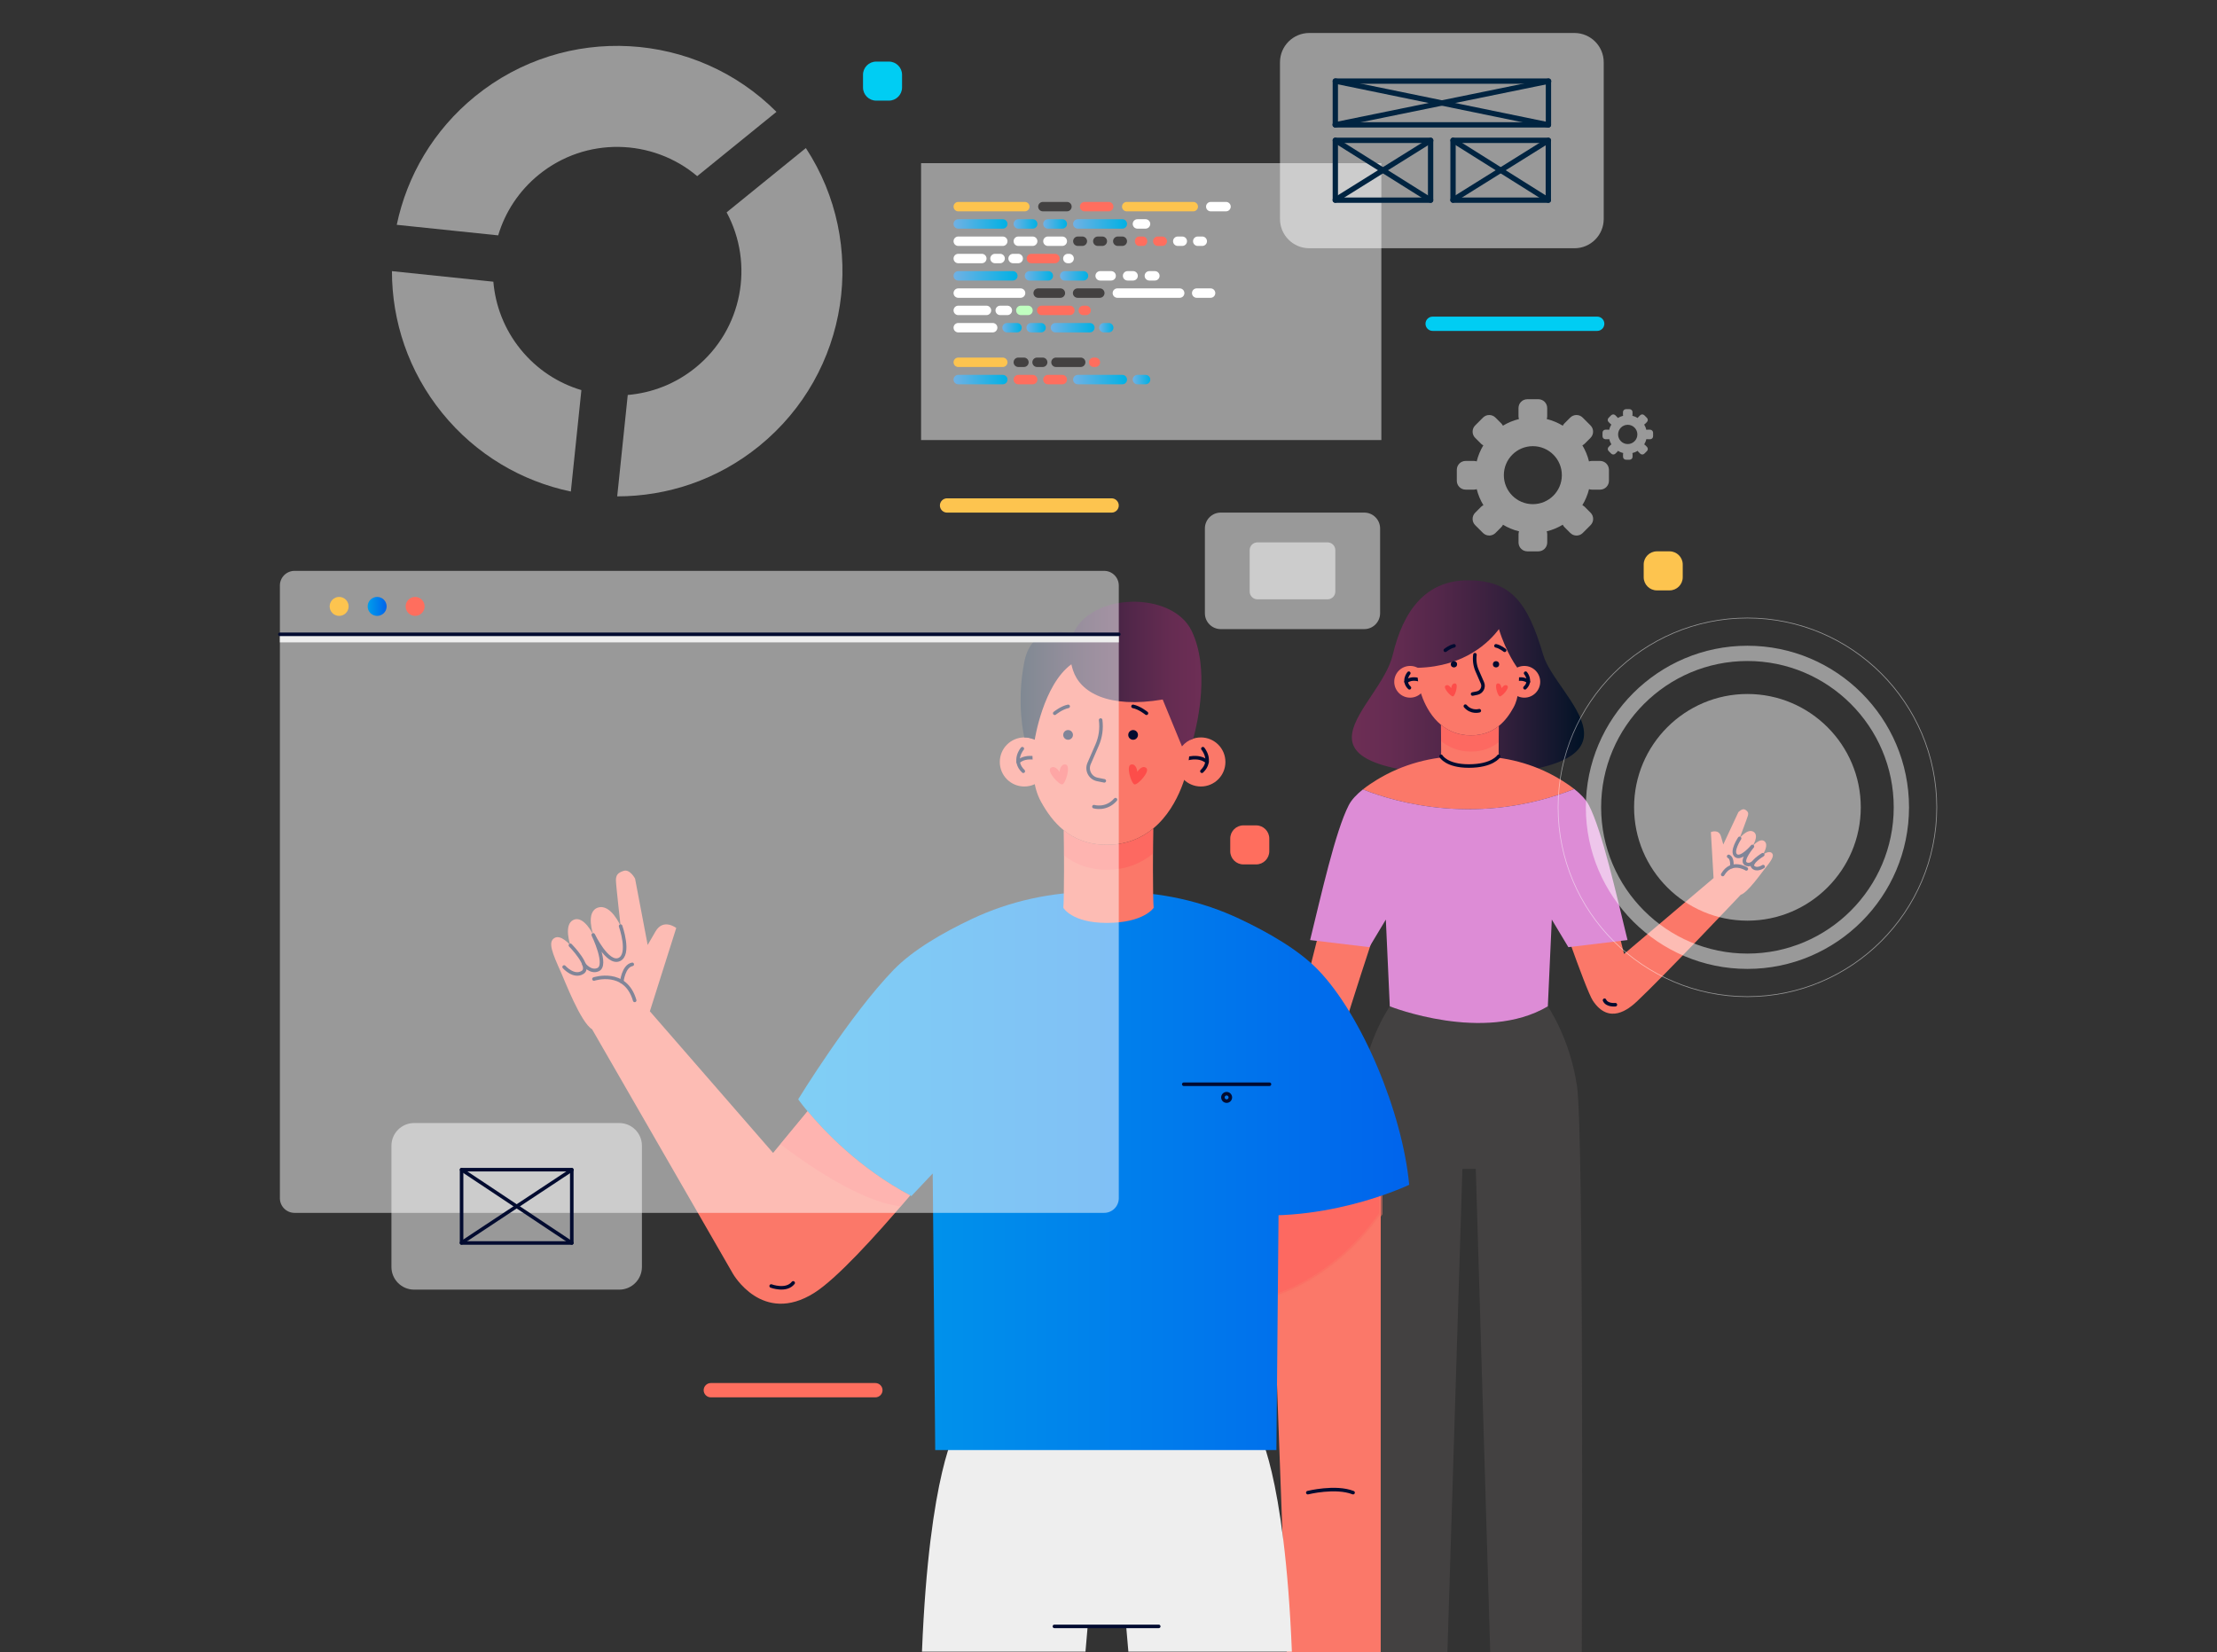 <svg xmlns="http://www.w3.org/2000/svg" xmlns:xlink="http://www.w3.org/1999/xlink" id="Layer_1" x="0px" y="0px" viewBox="0 0 729.21 543.42" style="enable-background:new 0 0 729.21 543.42;" xml:space="preserve"><rect x="0" y="0" width="729.21" height="543.42" fill="#333333" stroke="none"/><style type="text/css">	.st0{fill:url(#SVGID_1_);}	.st1{fill:#FB7869;}	.st2{fill:none;stroke:#020B30;stroke-width:1.166;stroke-linecap:round;stroke-linejoin:round;stroke-miterlimit:10;}	.st3{fill:#434141;}	.st4{fill:#EFEDED;}	.st5{fill:none;stroke:#FFFFFF;stroke-width:1.166;stroke-miterlimit:10;}	.st6{fill:#0077F2;}	.st7{fill:#DD8CD6;}	.st8{opacity:0.5;fill:#FF5A5A;}	.st9{opacity:0.5;fill:#FF222D;}	.st10{fill:#020B30;}	.st11{opacity:0.5;fill:#FF5A5A;stroke:#FB7869;stroke-width:1.166;stroke-miterlimit:10;}	.st12{fill:#EEEEEE;}	.st13{fill:url(#SVGID_2_);}	.st14{fill:url(#SVGID_3_);}	.st15{fill:none;}	.st16{opacity:0.5;fill:#FFFFFF;}	.st17{opacity:0.5;}	.st18{fill:#FFFFFF;}	.st19{fill:#FDC44F;}	.st20{fill:#FF6E5E;}	.st21{fill:url(#SVGID_4_);}	.st22{fill:url(#SVGID_5_);}	.st23{fill:url(#SVGID_6_);}	.st24{fill:url(#SVGID_7_);}	.st25{fill:url(#SVGID_8_);}	.st26{fill:url(#SVGID_9_);}	.st27{fill:url(#SVGID_10_);}	.st28{fill:#C0FFC0;}	.st29{fill:url(#SVGID_11_);}	.st30{fill:url(#SVGID_12_);}	.st31{fill:url(#SVGID_13_);}	.st32{fill:url(#SVGID_14_);}	.st33{fill:url(#SVGID_15_);}	.st34{fill:url(#SVGID_16_);}	.st35{fill:url(#SVGID_17_);}	.st36{fill:none;stroke:#002441;stroke-width:1.749;stroke-linecap:round;stroke-linejoin:round;stroke-miterlimit:10;}	.st37{fill:#00CDF3;}	.st38{fill:url(#SVGID_18_);}</style><g>	<g>		<g>							<linearGradient id="SVGID_1_" gradientUnits="userSpaceOnUse" x1="429.181" y1="223.074" x2="505.541" y2="223.074" gradientTransform="matrix(-1 0 0 1 950.195 0)">				<stop offset="0" style="stop-color:#001226"></stop>				<stop offset="0.062" style="stop-color:#0A152A"></stop>				<stop offset="0.355" style="stop-color:#35203D"></stop>				<stop offset="0.619" style="stop-color:#53274A"></stop>				<stop offset="0.843" style="stop-color:#662C52"></stop>				<stop offset="1" style="stop-color:#6D2E55"></stop>			</linearGradient>			<path class="st0" d="M458.11,215.38c3.44-14.49,10.78-24.49,24.73-24.49c13.94,0,19.6,6.95,24.73,24.49    c4.18,14.29,39.53,37.23-24.73,39.87C418.58,252.61,453.9,233.1,458.11,215.38z"></path>			<g>				<g>					<g>						<path class="st1" d="M510.99,294.36c6.41,0.92,13.32-0.3,17.87-1.93l5.32,21.37l29.44-24.96l-0.88-15.14       c0,0,2.6-1.14,3.34,1.47c0.74,2.61,0.74,2.61,0.74,2.61l4.95-10.61c0,0,1.26-1.42,2.24-0.84c0.98,0.59,1.12,1.13,0.92,1.92       s-2.76,7.51-2.76,7.51s2.61-3.39,4.6-2.15s-0.38,4.8-0.38,4.8s2.43-2.93,3.98-1.69s-0.56,4.42-0.56,4.42s2.07-1.5,3-0.53       c0.94,0.97-0.26,2.58-2.66,5.57c-0.81,1.01-5.4,7.52-7.59,8.14c0,0-25.22,26.7-34.14,35.08c-2.64,2.48-9.14,7.83-14.5-0.24       C521.45,325.41,510.62,293.62,510.99,294.36z"></path>					</g>				</g>				<path class="st2" d="M572.18,275.77c0,0-2.92,4.39-1.17,5.7c1.75,1.31,5.39-3.05,5.39-3.05s-3.81,4.49-2.28,5.65     c1.14,0.87,2.6-0.32,2.6-0.32"></path>				<path class="st2" d="M574.4,285.81c0,0-4.85-3.11-7.77,1.85"></path>				<path class="st2" d="M569.6,285.07c0,0,0.39-2.71-1.01-3.37"></path>				<path class="st2" d="M579.93,285.06c0,0-2.11,1.43-3.35,0.11c-1.24-1.33,3.22-4.02,3.22-4.02"></path>				<path class="st2" d="M531.33,330.49c0,0-2.78,0.31-3.57-1.47"></path>			</g>			<path class="st1" d="M517.81,259.55c-1.62-1.28-3.47-2.49-5.39-3.62c-8.17-4.78-17.52-7.17-26.99-7.17h-0.01h-0.18h-4.22h-0.18    c-9.82,0-19.49,2.6-27.88,7.69c-1.67,1.01-3.27,2.1-4.69,3.23C459.51,264.13,486.57,271.85,517.81,259.55z"></path>			<path class="st3" d="M445.98,543.42h30.1l4.93-158.93h4.4l4.75,158.93h30.1c0,0,0.78-170.35-1.56-186.18    c-2.34-15.83-9.6-26.21-9.6-26.21c-20.83,12.33-51.97,0-51.97,0s-7.27,10.38-9.6,26.21    C445.21,373.07,445.98,543.42,445.98,543.42z"></path>			<g>				<g>					<g>													<rect x="412.98" y="378.21" transform="matrix(0.02 -1 1 0.02 36.532 815.484)" class="st3" width="42.89" height="21.78"></rect>													<rect x="417.32" y="378.18" transform="matrix(0.02 -1 1 0.02 36.56 815.458)" class="st4" width="34.22" height="21.78"></rect>						<line class="st5" x1="431.37" y1="370.4" x2="438.25" y2="370.54"></line>													<rect x="421.66" y="375.08" transform="matrix(0.02 -1 1 0.02 39.324 791.141)" class="st6" width="3.47" height="0.84"></rect>													<rect x="421.55" y="380.29" transform="matrix(0.02 -1 1 0.02 34.018 796.131)" class="st6" width="3.47" height="0.84"></rect>						<path class="st5" d="M435.84,408.19c-0.02,0.78-0.66,1.4-1.44,1.38c-0.78-0.02-1.4-0.66-1.38-1.44       c0.02-0.78,0.66-1.4,1.44-1.38C435.23,406.77,435.85,407.41,435.84,408.19z"></path>					</g>				</g>				<path class="st1" d="M431.14,370.09c0,0,3.87,7.42,1.22,12.58c-2.65,5.16,4.26,9.75,0.75,12.55s-7.95-8.27-7.95-8.27l-1.23,0.1     l-0.5,9.08c0,0-7.39-1.43-4.78-21.58c2.61-20.16,17.97-78.66,17.97-78.66l18.42,2.16c0,0-12.78,37.77-20.49,65.44     C433.87,365.9,432.72,368.14,431.14,370.09L431.14,370.09z"></path>				<g>					<g>						<path class="st1" d="M443.18,402.6c0,0,3.39,0.93,3.39-1.81c0-0.61-0.3-1.25-0.77-1.87c-1.62-2.14-5.31-3.95-5.79-3.05       C439.39,397.02,443.18,402.6,443.18,402.6z"></path>						<path class="st1" d="M440.01,395.87c0.48-0.9,4.16,0.91,5.79,3.05c0,0,0,0,0,0s2.44-2.27,0.15-5.26       c-0.85-1.11-2.35-2.31-4.88-3.54c0,0-0.39,0.14-0.81,0.5C439.44,391.32,438.46,392.86,440.01,395.87z"></path>						<g>							<path class="st1" d="M441.16,385.76c0.38-0.14,0.69-0.13,0.69-0.13c2.18,1.25,3.47,2.43,4.19,3.47l0,0        c0,0,2.52-3.23-2.52-6.45C443.51,382.66,440.6,381.79,441.16,385.76z"></path>							<path class="st1" d="M440.27,390.62C440.27,390.62,440.27,390.62,440.27,390.62c0.42-0.35,0.81-0.5,0.81-0.5        c2.53,1.22,4.02,2.43,4.88,3.54c0,0,1.95-1.84,0.08-4.56c-0.72-1.05-2-2.22-4.19-3.47c0,0-0.31,0-0.69,0.13        C440.31,386.08,439.09,387.12,440.27,390.62z"></path>						</g>					</g>					<path class="st2" d="M440.03,395.88c0.48-0.9,4.16,0.91,5.79,3.05c0,0,0,0,0,0"></path>					<g>						<path class="st2" d="M441.85,385.63c2.18,1.25,3.47,2.43,4.19,3.47l0,0"></path>						<path class="st2" d="M440.4,390.69c2.17-0.77,4.7,1.86,5.55,2.97"></path>					</g>				</g>			</g>			<path class="st7" d="M509.11,331.03l1.3-28.55l5.45,9.08l19.46-2.34c-3.63-14.79-8.3-35.81-12.72-44.38    c-0.95-1.84-2.67-3.62-4.79-5.3c-31.24,12.3-58.31,4.57-69.54,0.13c-2.04,1.64-3.71,3.38-4.63,5.17    c-4.41,8.56-9.08,29.58-12.72,44.38l19.46,2.34l5.45-9.08l1.3,28.55C457.14,331.03,488.28,343.36,509.11,331.03z"></path>			<g>				<path class="st1" d="M493.08,255.3c-0.2-2.02-0.16-13.23-0.1-16.49c-2.26,1.82-5.19,3.08-9.11,3.1c0,0,0,0,0,0     c-0.01,0-0.03,0-0.04,0c-0.01,0-0.03,0-0.04,0c0,0,0,0,0,0c-4.18-0.02-7.38-1.46-9.83-3.48c0.07,3.29,0.11,14.78-0.09,16.88     c0,0,2.06,3.21,9.99,3.21C491.26,258.51,493.08,255.3,493.08,255.3z"></path>				<g>					<g>						<path class="st1" d="M496.16,224.27c0,2.88,2.34,5.22,5.22,5.22c2.88,0,5.22-2.34,5.22-5.22c0-2.88-2.34-5.22-5.22-5.22       C498.5,219.04,496.16,221.38,496.16,224.27z"></path>						<path class="st2" d="M501.8,221.44c0,0,2.17,2.53-0.21,4.8"></path>						<path class="st2" d="M502.71,224.26c0,0-1.91-2.18-6.59,0.24"></path>					</g>					<g>						<path class="st1" d="M469.03,224.27c0,2.88-2.34,5.22-5.22,5.22c-2.88,0-5.22-2.34-5.22-5.22c0-2.88,2.34-5.22,5.22-5.22       C466.69,219.04,469.03,221.38,469.03,224.27z"></path>						<path class="st2" d="M463.38,221.44c0,0-2.17,2.53,0.21,4.8"></path>						<path class="st2" d="M462.48,224.26c0,0,1.91-2.18,6.59,0.24"></path>					</g>					<path class="st1" d="M493.02,206.94c2.48,8.03,6.1,12.76,6.1,12.76l0.41-0.17c0.02-0.01,0.05-0.02,0.07-0.04      c0.08,1.22,0.08,1.99,0.08,1.99c0,0.12-0.01,0.24-0.01,0.35c-0.16,3.88,0.01,7.51-1.86,10.91c-1.18,2.15-2.71,4.35-4.83,6.06      c-2.26,1.82-5.19,3.08-9.11,3.1c0,0,0,0,0,0c-0.01,0-0.03,0-0.04,0c-0.01,0-0.03,0-0.04,0c0,0,0,0,0,0      c-4.18-0.02-7.38-1.46-9.83-3.48c-6-4.97-7.43-13.51-7.43-13.51c-0.27-1.93-0.42-3.7-0.48-5.36c0.08,0.04,0.17,0.07,0.25,0.11      C481.95,219.29,490.02,210.96,493.02,206.94z"></path>				</g>				<path class="st8" d="M483.87,247.22c-0.01,0-0.03,0-0.04,0c-0.01,0-0.03,0-0.04,0c0,0,0,0,0,0c-4.15-0.02-7.33-1.44-9.77-3.44     c0-1.81-0.02-3.75-0.06-5.36c2.45,2.03,5.65,3.46,9.83,3.48c0,0,0,0,0,0c0.01,0,0.03,0,0.04,0c0.01,0,0.03,0,0.04,0c0,0,0,0,0,0     c3.91-0.02,6.85-1.28,9.11-3.1c-0.03,1.64-0.06,3.57-0.05,5.35C490.68,245.96,487.76,247.2,483.87,247.22     C483.87,247.22,483.87,247.22,483.87,247.22z"></path>				<g>					<path class="st9" d="M478.65,224.81c-1.17-0.21-1.32,1.58-1.32,1.58s-0.91-1.55-1.87-0.85s1.79,3.67,2.48,3.52      C478.62,228.89,479.82,225.02,478.65,224.81z"></path>					<path class="st2" d="M478.25,212.44c-1.39,0.27-2.86,1.47-2.86,1.47"></path>					<circle class="st10" cx="478.23" cy="218.51" r="1.03"></circle>					<path class="st2" d="M484.36,228.29l1.47-0.3c1.53-0.31,2.39-1.95,1.76-3.38l-1.72-3.94c-0.73-1.67-0.98-3.51-0.74-5.31"></path>					<path class="st9" d="M492.57,224.81c1.17-0.21,1.32,1.58,1.32,1.58s0.91-1.55,1.87-0.85c0.96,0.7-1.79,3.67-2.48,3.52      C492.61,228.89,491.4,225.02,492.57,224.81z"></path>					<path class="st2" d="M492.05,212.44c1.39,0.27,2.86,1.47,2.86,1.47"></path>					<path class="st2" d="M486.57,233.78c0,0-2.61,0.79-4.59-1.5"></path>					<circle class="st10" cx="492.07" cy="218.51" r="1.03"></circle>				</g>			</g>			<path class="st2" d="M492.95,248.77c0,0-2.03,3.21-9.86,3.21c-7.31,0-9.1-3.21-9.1-3.21"></path>		</g>	</g>	<g>		<g>			<polygon class="st1" points="417.55,388.22 421.92,507.06 423.26,543.42 424.69,543.42 454.14,543.42 454.14,388.22    "></polygon>			<g>				<path class="st11" d="M417.55,388.22l1.41,38.22c4.86-1.5,21.52-7.82,35.19-27.2v-11.02H417.55z"></path>				<path class="st2" d="M430.16,490.99c0,0,9.1-2.27,14.89,0"></path>			</g>		</g>		<path class="st12" d="M413.48,469.96h-0.23H364.2h-0.23h-49.05h-0.23c0,0-9.04,13.74-11.44,73.34h1.65h51.9h0.23l0.71-8.21h6.23   h0.23h6.23l0.71,8.21h0.23h51.9h1.65C422.52,483.71,413.48,469.96,413.48,469.96z"></path>		<linearGradient id="SVGID_2_" gradientUnits="userSpaceOnUse" x1="262.545" y1="385.176" x2="463.515" y2="385.176">			<stop offset="2.702700e-03" style="stop-color:#009EEB"></stop>			<stop offset="1" style="stop-color:#0064EC"></stop>		</linearGradient>		<path class="st13" d="M420.66,386l-0.83,90.98h-56.11h-56.11L306.79,386l-7.03,7.44c-0.14-0.07-0.28-0.15-0.42-0.23   c-16.81-8.95-28.51-21.43-33.73-27.69c-2.02-2.42-3.07-3.92-3.07-3.92s16.96-27.71,31.43-42.63c6.36-6.56,16.4-12.3,25.65-16.67   c12.59-5.95,26.37-8.93,40.3-8.93h7.61c13.92,0,27.71,2.98,40.3,8.93c9.25,4.37,19.29,10.11,25.65,16.67   c14.47,14.92,27.83,47.04,30.03,70.75c0,0-29.78,14.34-61.76,8.82L420.66,386z"></path>		<g>			<path class="st1" d="M349.75,298.61c0.3-3.11,0.25-20.45,0.15-25.49c3.49,2.82,8.03,4.76,14.08,4.79c0,0,0,0,0,0    c0.02,0,0.04,0,0.07,0c0.02,0,0.04,0,0.07,0c0,0,0,0,0,0c6.46-0.03,11.41-2.25,15.2-5.38c-0.1,5.08-0.18,22.85,0.14,26.09    c0,0-3.18,4.96-15.45,4.96C352.56,303.57,349.75,298.61,349.75,298.61z"></path>			<g>				<g>					<path class="st1" d="M344.99,250.64c0,4.46-3.61,8.07-8.07,8.07c-4.46,0-8.07-3.61-8.07-8.07c0-4.46,3.61-8.07,8.07-8.07      C341.37,242.57,344.99,246.18,344.99,250.64z"></path>					<path class="st2" d="M336.26,246.27c0,0-3.36,3.91,0.32,7.42"></path>					<path class="st2" d="M334.87,250.62c0,0,2.95-3.37,10.19,0.36"></path>				</g>				<g>					<path class="st1" d="M386.92,250.64c0,4.46,3.61,8.07,8.07,8.07c4.46,0,8.07-3.61,8.07-8.07c0-4.46-3.61-8.07-8.07-8.07      C390.54,242.57,386.92,246.18,386.92,250.64z"></path>					<path class="st2" d="M395.65,246.27c0,0,3.36,3.91-0.32,7.42"></path>					<path class="st2" d="M397.04,250.62c0,0-2.95-3.37-10.19,0.36"></path>				</g>				<path class="st1" d="M390.8,251.64c0,0-2.21,13.2-11.49,20.88c-3.78,3.13-8.73,5.35-15.2,5.38c0,0,0,0,0,0     c-0.02,0-0.04,0-0.07,0c-0.02,0-0.04,0-0.07,0c0,0,0,0,0,0c-6.05-0.03-10.59-1.97-14.08-4.79c-3.27-2.64-5.63-6.04-7.47-9.36     c-2.9-5.26-2.63-10.86-2.88-16.86c-0.01-0.18-0.01-0.36-0.02-0.54c0,0,0-12.86,4.28-21.22c4.01-7.82,9.93-13.51,19.91-13.51     C373.46,211.62,396.16,213.08,390.8,251.64z"></path>			</g>			<path class="st8" d="M363.98,286.12c0.02,0,0.04,0,0.07,0c0.02,0,0.04,0,0.07,0c0,0,0,0,0-0.01c6.41-0.03,11.34-2.22,15.11-5.31    c-0.01-2.8,0.04-5.8,0.09-8.28c-3.78,3.13-8.73,5.35-15.2,5.38c0,0,0,0,0,0c-0.02,0-0.04,0-0.07,0c-0.02,0-0.04,0-0.07,0    c0,0,0,0,0,0c-6.05-0.03-10.59-1.97-14.08-4.79c0.05,2.53,0.09,5.52,0.08,8.27C353.46,284.17,357.97,286.09,363.98,286.12    C363.98,286.11,363.98,286.12,363.98,286.12z"></path>			<linearGradient id="SVGID_3_" gradientUnits="userSpaceOnUse" x1="335.694" y1="221.723" x2="395.172" y2="221.723">				<stop offset="0" style="stop-color:#001226"></stop>				<stop offset="0.062" style="stop-color:#0A152A"></stop>				<stop offset="0.355" style="stop-color:#35203D"></stop>				<stop offset="0.619" style="stop-color:#53274A"></stop>				<stop offset="0.843" style="stop-color:#662C52"></stop>				<stop offset="1" style="stop-color:#6D2E55"></stop>			</linearGradient>			<path class="st14" d="M391.94,207.49c-6.39-13.19-33.33-12.66-39.03,1.15c0,0,0,0,0,0s-13.24-4.73-15.99,9.05    c-2.75,13.78,0,24.88,0,24.88c1.22,0,2.38,0.28,3.42,0.77c0,0,2.76-18.02,12.04-24.82c0,0,0,0,0.01-0.01    c0.15,0.63,0.31,1.27,0.53,1.94c2.36,7.3,11.59,12.68,29.51,9.65l6.34,15.42c0.96-1.17,2.24-2.06,3.71-2.54    C393.99,237.41,397.97,219.94,391.94,207.49z"></path>			<g>				<path class="st9" d="M372.05,251.47c1.81-0.33,2.04,2.44,2.04,2.44s1.41-2.4,2.9-1.32c1.49,1.08-2.77,5.67-3.83,5.43     C372.1,257.79,370.25,251.81,372.05,251.47z"></path>				<path class="st2" d="M372.67,232.35c2.15,0.42,4.42,2.27,4.42,2.27"></path>				<path class="st10" d="M371.1,241.74c0,0.88,0.71,1.6,1.6,1.6c0.88,0,1.6-0.71,1.6-1.6c0-0.88-0.71-1.6-1.6-1.6     C371.82,240.14,371.1,240.86,371.1,241.74z"></path>				<path class="st2" d="M363.23,256.85l-2.28-0.46c-2.37-0.47-3.69-3.01-2.73-5.23l2.65-6.1c1.12-2.58,1.52-5.42,1.15-8.21"></path>				<path class="st9" d="M350.53,251.47c-1.81-0.33-2.04,2.44-2.04,2.44s-1.41-2.4-2.89-1.32c-1.49,1.08,2.77,5.67,3.83,5.43     C350.48,257.79,352.34,251.81,350.53,251.47z"></path>				<path class="st2" d="M351.34,232.35c-2.15,0.42-4.42,2.27-4.42,2.27"></path>				<path class="st2" d="M359.81,265.34c0,0,4.03,1.21,7.09-2.31"></path>				<path class="st10" d="M352.91,241.74c0,0.88-0.71,1.6-1.6,1.6c-0.88,0-1.6-0.71-1.6-1.6c0-0.88,0.71-1.6,1.6-1.6     C352.19,240.14,352.91,240.86,352.91,241.74z"></path>			</g>		</g>		<line class="st2" x1="346.81" y1="534.98" x2="381.13" y2="534.98"></line>		<polygon class="st15" points="363.97,535.09 357.51,535.09 356.8,543.3 371.13,543.3 370.42,535.09   "></polygon>		<g>			<path class="st1" d="M265.62,365.52L265.62,365.52l-11.34,13.72l-40.53-46.59l8.68-27.4c0,0-4.24-3.31-6.82,1.14    c-2.58,4.45-2.58,4.45-2.58,4.45l-4.14-21.81c0,0-1.65-3.2-3.72-2.58c-2.07,0.62-2.58,1.55-2.58,3.1s1.55,15.09,1.55,15.09    s-3.2-7.44-7.44-6.1c-4.24,1.34-1.55,8.99-1.55,8.99s-3.1-6.51-6.51-4.96c-3.41,1.55-1.03,8.37-1.03,8.37s-3.1-3.72-5.27-2.38    c-2.17,1.34-0.72,4.86,2.27,11.48c1.01,2.23,6.41,16.34,10.13,18.51l46.32,80.4c0,0,9.65,17.09,26.74,6.34    c7.23-4.55,19.64-18.03,31.56-32.07C282.53,384.27,270.83,371.79,265.62,365.52z"></path>			<path class="st8" d="M265.62,365.52L265.62,365.52l-8.96,10.85c7.23,5.53,26.03,18.99,39.62,20.45c1.03-1.19,2.05-2.39,3.08-3.6    C282.53,384.27,270.83,371.79,265.62,365.52z"></path>			<path class="st2" d="M204.13,304.63c0,0,3.31,9.42-0.52,11.02c-3.83,1.6-8.48-8.12-8.48-8.12s4.89,10.03,1.55,11.44    c-2.5,1.06-4.63-1.79-4.63-1.79"></path>			<path class="st2" d="M195.36,322.04c0,0,10.36-3.45,13.4,7.03"></path>			<path class="st2" d="M204.52,322.93c0,0,0.54-5.17,3.44-5.72"></path>			<path class="st2" d="M253.65,423.02c0,0,4.96,1.86,7.24-1.03"></path>			<path class="st2" d="M185.55,318.08c0,0,3.21,3.62,6.1,1.76c2.89-1.86-4.03-8.89-4.03-8.89"></path>		</g>		<g>			<path class="st2" d="M417.55,356.65c0,0-8.29,0-15.37,0c-7.08,0-12.82,0-12.82,0s5.74,0,12.82,0    C409.26,356.65,417.55,356.65,417.55,356.65z"></path>			<path class="st2" d="M404.68,360.98c0,0.68-0.55,1.22-1.22,1.22c-0.68,0-1.22-0.55-1.22-1.22c0-0.68,0.55-1.22,1.22-1.22    C404.13,359.76,404.68,360.31,404.68,360.98z"></path>		</g>	</g>	<g>		<g>			<path class="st16" d="M448.72,206.94h-47.19c-2.88,0-5.22-2.33-5.22-5.22v-27.89c0-2.88,2.33-5.22,5.22-5.22h47.19    c2.88,0,5.22,2.33,5.22,5.22v27.89C453.93,204.6,451.6,206.94,448.72,206.94z"></path>			<path class="st16" d="M436.66,197.14h-23.07c-1.41,0-2.55-1.14-2.55-2.55v-13.63c0-1.41,1.14-2.55,2.55-2.55h23.07    c1.41,0,2.55,1.14,2.55,2.55v13.63C439.21,196,438.06,197.14,436.66,197.14z"></path>		</g>		<g class="st17">			<g>				<g>					<path class="st18" d="M171.26,114.95c-5.37-6.61-8.32-14.4-8.99-22.29l-33.35-3.47c-0.01,16.42,5.4,32.95,16.55,46.69      c11.15,13.74,26.22,22.44,42.29,25.8l3.47-33.36C183.64,126.06,176.63,121.57,171.26,114.95z"></path>				</g>				<path class="st18" d="M163.86,77.42c2.27-7.59,6.77-14.6,13.38-19.97c15.49-12.58,37.39-11.92,52.09,0.49l26.06-21.15     c-26.5-26.56-69.33-29.29-99.09-5.13c-13.74,11.16-22.44,26.22-25.8,42.29L163.86,77.42z"></path>				<g>					<path class="st18" d="M239,69.85c9.13,16.94,5.26,38.51-10.23,51.08c-6.61,5.37-14.4,8.32-22.29,8.99l-3.47,33.35      c16.42,0.01,32.95-5.4,46.69-16.55c29.76-24.16,35.9-66.63,15.36-98.02L239,69.85z"></path>				</g>			</g>		</g>		<g>			<g>				<g>					<rect x="302.96" y="53.67" class="st16" width="151.39" height="91.08"></rect>					<path class="st19" d="M337.08,69.52h-21.89c-0.85,0-1.55-0.69-1.55-1.55l0,0c0-0.85,0.69-1.55,1.55-1.55h21.89      c0.85,0,1.55,0.69,1.55,1.55l0,0C338.63,68.82,337.94,69.52,337.08,69.52z"></path>					<path class="st19" d="M392.49,69.52H370.6c-0.85,0-1.55-0.69-1.55-1.55l0,0c0-0.85,0.69-1.55,1.55-1.55h21.89      c0.85,0,1.55,0.69,1.55,1.55l0,0C394.04,68.82,393.35,69.52,392.49,69.52z"></path>					<path class="st18" d="M403.26,69.52h-5.02c-0.85,0-1.55-0.69-1.55-1.55l0,0c0-0.85,0.69-1.55,1.55-1.55h5.02      c0.85,0,1.55,0.69,1.55,1.55l0,0C404.8,68.82,404.11,69.52,403.26,69.52z"></path>					<path class="st20" d="M364.67,69.52h-7.92c-0.85,0-1.55-0.69-1.55-1.55l0,0c0-0.85,0.69-1.55,1.55-1.55h7.92      c0.85,0,1.55,0.69,1.55,1.55l0,0C366.22,68.82,365.53,69.52,364.67,69.52z"></path>					<linearGradient id="SVGID_4_" gradientUnits="userSpaceOnUse" x1="313.643" y1="73.66" x2="331.375" y2="73.66">						<stop offset="0" style="stop-color:#70B1E4"></stop>						<stop offset="1" style="stop-color:#00B1E4"></stop>					</linearGradient>					<path class="st21" d="M329.83,75.21h-14.64c-0.85,0-1.55-0.69-1.55-1.55l0,0c0-0.85,0.69-1.55,1.55-1.55h14.64      c0.85,0,1.55,0.69,1.55,1.55l0,0C331.37,74.51,330.68,75.21,329.83,75.21z"></path>					<linearGradient id="SVGID_5_" gradientUnits="userSpaceOnUse" x1="352.969" y1="73.66" x2="370.7" y2="73.66">						<stop offset="0" style="stop-color:#70B1E4"></stop>						<stop offset="1" style="stop-color:#00B1E4"></stop>					</linearGradient>					<path class="st22" d="M369.15,75.21h-14.64c-0.85,0-1.55-0.69-1.55-1.55l0,0c0-0.85,0.69-1.55,1.55-1.55h14.64      c0.85,0,1.55,0.69,1.55,1.55l0,0C370.7,74.51,370.01,75.21,369.15,75.21z"></path>					<path class="st18" d="M376.79,75.21h-2.67c-0.85,0-1.55-0.69-1.55-1.55l0,0c0-0.85,0.69-1.55,1.55-1.55h2.67      c0.85,0,1.55,0.69,1.55,1.55l0,0C378.34,74.51,377.64,75.21,376.79,75.21z"></path>					<linearGradient id="SVGID_6_" gradientUnits="userSpaceOnUse" x1="333.394" y1="73.66" x2="341.211" y2="73.66">						<stop offset="0" style="stop-color:#70B1E4"></stop>						<stop offset="1" style="stop-color:#00B1E4"></stop>					</linearGradient>					<path class="st23" d="M339.67,75.21h-4.73c-0.85,0-1.55-0.69-1.55-1.55l0,0c0-0.85,0.69-1.55,1.55-1.55h4.73      c0.85,0,1.55,0.69,1.55,1.55l0,0C341.21,74.51,340.52,75.21,339.67,75.21z"></path>					<linearGradient id="SVGID_7_" gradientUnits="userSpaceOnUse" x1="343.137" y1="73.66" x2="350.955" y2="73.66">						<stop offset="0" style="stop-color:#70B1E4"></stop>						<stop offset="1" style="stop-color:#00B1E4"></stop>					</linearGradient>					<path class="st24" d="M349.41,75.21h-4.73c-0.85,0-1.55-0.69-1.55-1.55l0,0c0-0.85,0.69-1.55,1.55-1.55h4.73      c0.85,0,1.55,0.69,1.55,1.55l0,0C350.95,74.51,350.26,75.21,349.41,75.21z"></path>					<path class="st18" d="M329.83,80.9h-14.64c-0.85,0-1.55-0.69-1.55-1.55l0,0c0-0.85,0.69-1.55,1.55-1.55h14.64      c0.85,0,1.55,0.69,1.55,1.55l0,0C331.37,80.2,330.68,80.9,329.83,80.9z"></path>					<path class="st18" d="M339.67,80.9h-4.73c-0.85,0-1.55-0.69-1.55-1.55l0,0c0-0.85,0.69-1.55,1.55-1.55h4.73      c0.85,0,1.55,0.69,1.55,1.55l0,0C341.21,80.2,340.52,80.9,339.67,80.9z"></path>					<path class="st18" d="M349.41,80.9h-4.73c-0.85,0-1.55-0.69-1.55-1.55l0,0c0-0.85,0.69-1.55,1.55-1.55h4.73      c0.85,0,1.55,0.69,1.55,1.55l0,0C350.95,80.2,350.26,80.9,349.41,80.9z"></path>					<path class="st20" d="M375.98,80.9h-1.32c-0.76,0-1.37-0.69-1.37-1.55l0,0c0-0.85,0.61-1.55,1.37-1.55h1.32      c0.76,0,1.37,0.69,1.37,1.55l0,0C377.35,80.2,376.74,80.9,375.98,80.9z"></path>					<path class="st20" d="M382.3,80.9h-1.49c-0.85,0-1.55-0.69-1.55-1.55l0,0c0-0.85,0.69-1.55,1.55-1.55h1.49      c0.85,0,1.55,0.69,1.55,1.55l0,0C383.85,80.2,383.16,80.9,382.3,80.9z"></path>					<path class="st18" d="M388.88,80.9h-1.49c-0.85,0-1.55-0.69-1.55-1.55l0,0c0-0.85,0.69-1.55,1.55-1.55h1.49      c0.85,0,1.55,0.69,1.55,1.55l0,0C390.42,80.2,389.73,80.9,388.88,80.9z"></path>					<path class="st18" d="M395.45,80.9h-1.49c-0.85,0-1.55-0.69-1.55-1.55l0,0c0-0.85,0.69-1.55,1.55-1.55h1.49      c0.85,0,1.55,0.69,1.55,1.55l0,0C397,80.2,396.3,80.9,395.45,80.9z"></path>					<path class="st18" d="M322.94,86.59h-7.75c-0.85,0-1.55-0.69-1.55-1.55l0,0c0-0.85,0.69-1.55,1.55-1.55h7.75      c0.85,0,1.55,0.69,1.55,1.55l0,0C324.49,85.89,323.79,86.59,322.94,86.59z"></path>					<path class="st20" d="M346.99,86.59h-7.75c-0.85,0-1.55-0.69-1.55-1.55l0,0c0-0.85,0.69-1.55,1.55-1.55h7.75      c0.85,0,1.55,0.69,1.55,1.55l0,0C348.54,85.89,347.84,86.59,346.99,86.59z"></path>					<path class="st18" d="M351.66,86.59h-0.43c-0.85,0-1.55-0.69-1.55-1.55l0,0c0-0.85,0.69-1.55,1.55-1.55h0.43      c0.85,0,1.55,0.69,1.55,1.55l0,0C353.21,85.89,352.51,86.59,351.66,86.59z"></path>					<path class="st18" d="M328.96,86.59h-1.69c-0.85,0-1.55-0.69-1.55-1.55l0,0c0-0.85,0.69-1.55,1.55-1.55h1.69      c0.85,0,1.55,0.69,1.55,1.55l0,0C330.5,85.89,329.81,86.59,328.96,86.59z"></path>					<path class="st18" d="M334.91,86.59h-1.69c-0.85,0-1.55-0.69-1.55-1.55l0,0c0-0.85,0.69-1.55,1.55-1.55h1.69      c0.85,0,1.55,0.69,1.55,1.55l0,0C336.46,85.89,335.77,86.59,334.91,86.59z"></path>					<linearGradient id="SVGID_8_" gradientUnits="userSpaceOnUse" x1="313.643" y1="90.729" x2="334.687" y2="90.729">						<stop offset="0" style="stop-color:#70B1E4"></stop>						<stop offset="1" style="stop-color:#00B1E4"></stop>					</linearGradient>					<path class="st25" d="M333.14,92.28h-17.95c-0.85,0-1.55-0.69-1.55-1.55l0,0c0-0.85,0.69-1.55,1.55-1.55h17.95      c0.85,0,1.55,0.69,1.55,1.55l0,0C334.69,91.58,333.99,92.28,333.14,92.28z"></path>					<path class="st18" d="M365.48,92.28h-3.62c-0.85,0-1.55-0.69-1.55-1.55l0,0c0-0.85,0.69-1.55,1.55-1.55h3.62      c0.85,0,1.55,0.69,1.55,1.55l0,0C367.03,91.58,366.34,92.28,365.48,92.28z"></path>					<path class="st18" d="M372.7,92.28h-1.82c-0.85,0-1.55-0.69-1.55-1.55l0,0c0-0.85,0.69-1.55,1.55-1.55h1.82      c0.85,0,1.55,0.69,1.55,1.55l0,0C374.25,91.58,373.56,92.28,372.7,92.28z"></path>					<path class="st18" d="M379.86,92.28h-1.82c-0.85,0-1.55-0.69-1.55-1.55l0,0c0-0.85,0.69-1.55,1.55-1.55h1.82      c0.85,0,1.55,0.69,1.55,1.55l0,0C381.41,91.58,380.72,92.28,379.86,92.28z"></path>					<linearGradient id="SVGID_9_" gradientUnits="userSpaceOnUse" x1="337.083" y1="90.729" x2="346.361" y2="90.729">						<stop offset="0" style="stop-color:#70B1E4"></stop>						<stop offset="1" style="stop-color:#00B1E4"></stop>					</linearGradient>					<path class="st26" d="M344.81,92.28h-6.19c-0.85,0-1.55-0.69-1.55-1.55l0,0c0-0.85,0.69-1.55,1.55-1.55h6.19      c0.85,0,1.55,0.69,1.55,1.55l0,0C346.36,91.58,345.67,92.28,344.81,92.28z"></path>					<linearGradient id="SVGID_10_" gradientUnits="userSpaceOnUse" x1="348.647" y1="90.729" x2="357.925" y2="90.729">						<stop offset="0" style="stop-color:#70B1E4"></stop>						<stop offset="1" style="stop-color:#00B1E4"></stop>					</linearGradient>					<path class="st27" d="M356.38,92.28h-6.19c-0.85,0-1.55-0.69-1.55-1.55l0,0c0-0.85,0.69-1.55,1.55-1.55h6.19      c0.85,0,1.55,0.69,1.55,1.55l0,0C357.92,91.58,357.23,92.28,356.38,92.28z"></path>					<path class="st18" d="M335.69,97.96h-20.5c-0.85,0-1.55-0.69-1.55-1.55l0,0c0-0.85,0.69-1.55,1.55-1.55h20.5      c0.85,0,1.55,0.69,1.55,1.55l0,0C337.24,97.27,336.55,97.96,335.69,97.96z"></path>					<path class="st18" d="M388.02,97.96h-20.5c-0.85,0-1.55-0.69-1.55-1.55l0,0c0-0.85,0.69-1.55,1.55-1.55h20.5      c0.85,0,1.55,0.69,1.55,1.55l0,0C389.57,97.27,388.88,97.96,388.02,97.96z"></path>					<path class="st18" d="M398.18,97.96h-4.57c-0.85,0-1.55-0.69-1.55-1.55l0,0c0-0.85,0.69-1.55,1.55-1.55h4.57      c0.85,0,1.55,0.69,1.55,1.55l0,0C399.73,97.27,399.04,97.96,398.18,97.96z"></path>					<path class="st18" d="M324.47,103.65h-9.28c-0.85,0-1.55-0.69-1.55-1.55l0,0c0-0.85,0.69-1.55,1.55-1.55h9.28      c0.85,0,1.55,0.69,1.55,1.55l0,0C326.02,102.96,325.32,103.65,324.47,103.65z"></path>					<path class="st20" d="M351.91,103.65h-9.28c-0.85,0-1.55-0.69-1.55-1.55l0,0c0-0.85,0.69-1.55,1.55-1.55h9.28      c0.85,0,1.55,0.69,1.55,1.55l0,0C353.46,102.96,352.77,103.65,351.91,103.65z"></path>					<path class="st20" d="M357.24,103.65h-0.93c-0.85,0-1.55-0.69-1.55-1.55l0,0c0-0.85,0.69-1.55,1.55-1.55h0.93      c0.85,0,1.55,0.69,1.55,1.55l0,0C358.79,102.96,358.1,103.65,357.24,103.65z"></path>					<path class="st18" d="M331.34,103.65h-2.36c-0.85,0-1.55-0.69-1.55-1.55l0,0c0-0.85,0.69-1.55,1.55-1.55h2.36      c0.85,0,1.55,0.69,1.55,1.55l0,0C332.88,102.96,332.19,103.65,331.34,103.65z"></path>					<path class="st28" d="M338.13,103.65h-2.36c-0.85,0-1.55-0.69-1.55-1.55l0,0c0-0.85,0.69-1.55,1.55-1.55h2.36      c0.85,0,1.55,0.69,1.55,1.55l0,0C339.68,102.96,338.99,103.65,338.13,103.65z"></path>					<path class="st18" d="M326.51,109.34h-11.32c-0.85,0-1.55-0.69-1.55-1.55l0,0c0-0.85,0.69-1.55,1.55-1.55h11.32      c0.85,0,1.55,0.69,1.55,1.55l0,0C328.05,108.65,327.36,109.34,326.51,109.34z"></path>					<linearGradient id="SVGID_11_" gradientUnits="userSpaceOnUse" x1="345.602" y1="107.798" x2="360.012" y2="107.798">						<stop offset="0" style="stop-color:#70B1E4"></stop>						<stop offset="1" style="stop-color:#00B1E4"></stop>					</linearGradient>					<path class="st29" d="M358.47,109.34h-11.32c-0.85,0-1.55-0.69-1.55-1.55l0,0c0-0.85,0.69-1.55,1.55-1.55h11.32      c0.85,0,1.55,0.69,1.55,1.55l0,0C360.01,108.65,359.32,109.34,358.47,109.34z"></path>					<linearGradient id="SVGID_12_" gradientUnits="userSpaceOnUse" x1="361.537" y1="107.798" x2="366.218" y2="107.798">						<stop offset="0" style="stop-color:#70B1E4"></stop>						<stop offset="1" style="stop-color:#00B1E4"></stop>					</linearGradient>					<path class="st30" d="M364.67,109.34h-1.59c-0.85,0-1.55-0.69-1.55-1.55l0,0c0-0.85,0.69-1.55,1.55-1.55h1.59      c0.85,0,1.55,0.69,1.55,1.55l0,0C366.22,108.65,365.53,109.34,364.67,109.34z"></path>					<linearGradient id="SVGID_13_" gradientUnits="userSpaceOnUse" x1="329.694" y1="107.798" x2="336.047" y2="107.798">						<stop offset="0" style="stop-color:#70B1E4"></stop>						<stop offset="1" style="stop-color:#00B1E4"></stop>					</linearGradient>					<path class="st31" d="M334.5,109.34h-3.26c-0.85,0-1.55-0.69-1.55-1.55l0,0c0-0.85,0.69-1.55,1.55-1.55h3.26      c0.85,0,1.55,0.69,1.55,1.55l0,0C336.05,108.65,335.35,109.34,334.5,109.34z"></path>					<linearGradient id="SVGID_14_" gradientUnits="userSpaceOnUse" x1="337.612" y1="107.798" x2="343.966" y2="107.798">						<stop offset="0" style="stop-color:#70B1E4"></stop>						<stop offset="1" style="stop-color:#00B1E4"></stop>					</linearGradient>					<path class="st32" d="M342.42,109.34h-3.26c-0.85,0-1.55-0.69-1.55-1.55l0,0c0-0.85,0.69-1.55,1.55-1.55h3.26      c0.85,0,1.55,0.69,1.55,1.55l0,0C343.97,108.65,343.27,109.34,342.42,109.34z"></path>					<path class="st19" d="M329.83,120.72h-14.64c-0.85,0-1.55-0.69-1.55-1.55l0,0c0-0.85,0.69-1.55,1.55-1.55h14.64      c0.85,0,1.55,0.69,1.55,1.55l0,0C331.37,120.03,330.68,120.72,329.83,120.72z"></path>					<path class="st20" d="M360.29,120.72h-0.55c-0.85,0-1.55-0.69-1.55-1.55l0,0c0-0.85,0.69-1.55,1.55-1.55h0.55      c0.85,0,1.55,0.69,1.55,1.55l0,0C361.83,120.03,361.14,120.72,360.29,120.72z"></path>					<g>						<path class="st3" d="M350.94,69.52h-7.92c-0.85,0-1.55-0.69-1.55-1.55l0,0c0-0.85,0.69-1.55,1.55-1.55h7.92       c0.85,0,1.55,0.69,1.55,1.55l0,0C352.49,68.82,351.8,69.52,350.94,69.52z"></path>						<path class="st3" d="M356.01,80.9h-1.49c-0.85,0-1.55-0.69-1.55-1.55l0,0c0-0.85,0.69-1.55,1.55-1.55h1.49       c0.85,0,1.55,0.69,1.55,1.55l0,0C357.55,80.2,356.86,80.9,356.01,80.9z"></path>						<path class="st3" d="M362.58,80.9h-1.49c-0.85,0-1.55-0.69-1.55-1.55l0,0c0-0.85,0.69-1.55,1.55-1.55h1.49       c0.85,0,1.55,0.69,1.55,1.55l0,0C364.13,80.2,363.43,80.9,362.58,80.9z"></path>						<path class="st3" d="M369.15,80.9h-1.49c-0.85,0-1.55-0.69-1.55-1.55l0,0c0-0.85,0.69-1.55,1.55-1.55h1.49       c0.85,0,1.55,0.69,1.55,1.55l0,0C370.7,80.2,370.01,80.9,369.15,80.9z"></path>						<path class="st3" d="M348.78,97.96h-7.31c-0.85,0-1.55-0.69-1.55-1.55l0,0c0-0.85,0.69-1.55,1.55-1.55h7.31       c0.85,0,1.55,0.69,1.55,1.55l0,0C350.33,97.27,349.64,97.96,348.78,97.96z"></path>						<path class="st3" d="M361.75,97.96h-7.31c-0.85,0-1.55-0.69-1.55-1.55l0,0c0-0.85,0.69-1.55,1.55-1.55h7.31       c0.85,0,1.55,0.69,1.55,1.55l0,0C363.29,97.27,362.6,97.96,361.75,97.96z"></path>						<path class="st3" d="M355.46,120.72h-8.13c-0.85,0-1.55-0.69-1.55-1.55l0,0c0-0.85,0.69-1.55,1.55-1.55h8.13       c0.85,0,1.55,0.69,1.55,1.55l0,0C357,120.03,356.31,120.72,355.46,120.72z"></path>						<path class="st3" d="M336.79,120.72h-1.85c-0.85,0-1.55-0.69-1.55-1.55l0,0c0-0.85,0.69-1.55,1.55-1.55h1.85       c0.85,0,1.55,0.69,1.55,1.55l0,0C338.34,120.03,337.65,120.72,336.79,120.72z"></path>						<path class="st3" d="M342.96,120.72h-1.85c-0.85,0-1.55-0.69-1.55-1.55l0,0c0-0.85,0.69-1.55,1.55-1.55h1.85       c0.85,0,1.55,0.69,1.55,1.55l0,0C344.51,120.03,343.81,120.72,342.96,120.72z"></path>					</g>					<linearGradient id="SVGID_15_" gradientUnits="userSpaceOnUse" x1="313.643" y1="124.867" x2="331.375" y2="124.867">						<stop offset="0" style="stop-color:#70B1E4"></stop>						<stop offset="1" style="stop-color:#00B1E4"></stop>					</linearGradient>					<path class="st33" d="M329.83,126.41h-14.64c-0.85,0-1.55-0.69-1.55-1.55l0,0c0-0.85,0.69-1.55,1.55-1.55h14.64      c0.85,0,1.55,0.69,1.55,1.55l0,0C331.37,125.72,330.68,126.41,329.83,126.41z"></path>					<linearGradient id="SVGID_16_" gradientUnits="userSpaceOnUse" x1="352.969" y1="124.867" x2="370.7" y2="124.867">						<stop offset="0" style="stop-color:#70B1E4"></stop>						<stop offset="1" style="stop-color:#00B1E4"></stop>					</linearGradient>					<path class="st34" d="M369.15,126.41h-14.64c-0.85,0-1.55-0.69-1.55-1.55l0,0c0-0.85,0.69-1.55,1.55-1.55h14.64      c0.85,0,1.55,0.69,1.55,1.55l0,0C370.7,125.72,370.01,126.41,369.15,126.41z"></path>					<linearGradient id="SVGID_17_" gradientUnits="userSpaceOnUse" x1="372.577" y1="124.867" x2="378.337" y2="124.867">						<stop offset="0" style="stop-color:#70B1E4"></stop>						<stop offset="1" style="stop-color:#00B1E4"></stop>					</linearGradient>					<path class="st35" d="M376.79,126.41h-2.67c-0.85,0-1.55-0.69-1.55-1.55l0,0c0-0.85,0.69-1.55,1.55-1.55h2.67      c0.85,0,1.55,0.69,1.55,1.55l0,0C378.34,125.72,377.64,126.41,376.79,126.41z"></path>					<path class="st20" d="M339.67,126.41h-4.73c-0.85,0-1.55-0.69-1.55-1.55l0,0c0-0.85,0.69-1.55,1.55-1.55h4.73      c0.85,0,1.55,0.69,1.55,1.55l0,0C341.21,125.72,340.52,126.41,339.67,126.41z"></path>					<path class="st20" d="M349.41,126.41h-4.73c-0.85,0-1.55-0.69-1.55-1.55l0,0c0-0.85,0.69-1.55,1.55-1.55h4.73      c0.85,0,1.55,0.69,1.55,1.55l0,0C350.95,125.72,350.26,126.41,349.41,126.41z"></path>				</g>			</g>			<g>				<path class="st16" d="M517.85,81.66h-87.2c-5.32,0-9.64-4.31-9.64-9.64V20.49c0-5.32,4.31-9.64,9.64-9.64h87.2     c5.32,0,9.64,4.32,9.64,9.64v51.54C527.49,77.35,523.18,81.66,517.85,81.66z"></path>				<g>					<g>						<rect x="439.21" y="26.67" class="st36" width="70.1" height="14.4"></rect>						<line class="st36" x1="439.21" y1="26.67" x2="509.3" y2="41.08"></line>						<line class="st36" x1="509.37" y1="26.7" x2="439.14" y2="41.05"></line>					</g>					<g>						<rect x="439.21" y="46.16" class="st36" width="31.34" height="19.68"></rect>						<line class="st36" x1="439.21" y1="46.16" x2="470.55" y2="65.84"></line>						<line class="st36" x1="470.58" y1="46.2" x2="439.18" y2="65.8"></line>					</g>					<g>						<rect x="477.93" y="46.16" class="st36" width="31.34" height="19.68"></rect>						<line class="st36" x1="477.93" y1="46.16" x2="509.27" y2="65.84"></line>						<line class="st36" x1="509.3" y1="46.2" x2="477.9" y2="65.8"></line>					</g>				</g>			</g>		</g>	</g>	<g>		<path class="st19" d="M365.63,168.62H311.5c-1.29,0-2.35-1.06-2.35-2.35l0,0c0-1.29,1.06-2.35,2.35-2.35h54.13   c1.29,0,2.35,1.06,2.35,2.35l0,0C367.99,167.56,366.93,168.62,365.63,168.62z"></path>		<path class="st37" d="M525.35,108.85h-54.13c-1.29,0-2.35-1.06-2.35-2.35l0,0c0-1.29,1.06-2.35,2.35-2.35h54.13   c1.29,0,2.35,1.06,2.35,2.35l0,0C527.7,107.79,526.64,108.85,525.35,108.85z"></path>		<path class="st20" d="M287.93,459.64H233.8c-1.29,0-2.35-1.06-2.35-2.35l0,0c0-1.29,1.06-2.35,2.35-2.35h54.13   c1.29,0,2.35,1.06,2.35,2.35l0,0C290.28,458.58,289.22,459.64,287.93,459.64z"></path>		<path class="st37" d="M292.38,33.1h-4.2c-2.38,0-4.32-1.95-4.32-4.32v-4.2c0-2.38,1.95-4.32,4.32-4.32h4.2   c2.38,0,4.32,1.95,4.32,4.32v4.2C296.7,31.15,294.76,33.1,292.38,33.1z"></path>		<path class="st19" d="M549.16,194.2h-4.2c-2.38,0-4.32-1.95-4.32-4.32v-4.2c0-2.38,1.95-4.32,4.32-4.32h4.2   c2.38,0,4.32,1.95,4.32,4.32v4.2C553.48,192.26,551.54,194.2,549.16,194.2z"></path>		<g class="st17">			<path class="st18" d="M542.73,141.34h-0.9c-0.11,0-0.21,0.03-0.31,0.06c-0.15-0.63-0.4-1.22-0.73-1.76    c0.09-0.05,0.19-0.1,0.27-0.18l0.64-0.64c0.38-0.38,0.38-0.99,0-1.37l-0.85-0.85c-0.38-0.38-0.99-0.38-1.37,0l-0.64,0.64    c-0.08,0.08-0.13,0.17-0.17,0.26c-0.54-0.33-1.13-0.58-1.77-0.74c0.03-0.1,0.06-0.2,0.06-0.3v-0.9c0-0.53-0.43-0.97-0.97-0.97    h-1.2c-0.53,0-0.97,0.43-0.97,0.97v0.9c0,0.11,0.03,0.21,0.06,0.3c-0.63,0.16-1.22,0.41-1.76,0.74c-0.05-0.09-0.1-0.18-0.17-0.26    l-0.64-0.64c-0.38-0.38-0.99-0.38-1.37,0l-0.85,0.85c-0.38,0.38-0.38,0.99,0,1.37l0.64,0.64c0.08,0.08,0.17,0.13,0.27,0.18    c-0.33,0.54-0.58,1.13-0.73,1.76c-0.1-0.03-0.2-0.06-0.31-0.06h-0.9c-0.53,0-0.97,0.43-0.97,0.97v1.2c0,0.53,0.43,0.97,0.97,0.97    h0.9c0.11,0,0.22-0.03,0.32-0.06c0.16,0.63,0.41,1.22,0.74,1.76c-0.1,0.05-0.19,0.1-0.27,0.18l-0.64,0.64    c-0.38,0.38-0.38,0.99,0,1.37l0.85,0.85c0.38,0.38,0.99,0.38,1.37,0l0.64-0.64c0.08-0.08,0.14-0.18,0.18-0.28    c0.54,0.33,1.13,0.58,1.76,0.73c-0.04,0.1-0.07,0.21-0.07,0.32v0.9c0,0.53,0.43,0.97,0.97,0.97h1.2c0.53,0,0.97-0.43,0.97-0.97    v-0.9c0-0.11-0.03-0.22-0.07-0.32c0.63-0.15,1.22-0.4,1.76-0.73c0.05,0.1,0.1,0.2,0.18,0.28l0.64,0.64    c0.38,0.38,0.99,0.38,1.37,0l0.85-0.85c0.38-0.38,0.38-0.99,0-1.37l-0.64-0.64c-0.08-0.08-0.18-0.14-0.27-0.18    c0.33-0.54,0.58-1.13,0.74-1.76c0.1,0.03,0.2,0.06,0.32,0.06h0.9c0.53,0,0.97-0.43,0.97-0.97v-1.2    C543.7,141.77,543.26,141.34,542.73,141.34z M535.39,146.07c-1.75,0-3.17-1.42-3.17-3.17c0-1.75,1.42-3.17,3.17-3.17    c1.75,0,3.17,1.42,3.17,3.17C538.56,144.65,537.14,146.07,535.39,146.07z"></path>			<path class="st18" d="M526.28,151.62h-2.72c-0.32,0-0.62,0.06-0.91,0.16c-0.46-1.89-1.2-3.66-2.18-5.29    c0.27-0.14,0.53-0.3,0.75-0.53l1.92-1.92c1.14-1.13,1.14-2.98,0-4.11l-2.56-2.56c-1.13-1.14-2.97-1.14-4.11,0l-1.92,1.92    c-0.22,0.22-0.39,0.47-0.52,0.74c-1.62-0.98-3.4-1.73-5.28-2.19c0.09-0.28,0.15-0.58,0.15-0.89v-2.72c0-1.61-1.3-2.91-2.91-2.91    h-3.62c-1.61,0-2.91,1.3-2.91,2.91v2.72c0,0.31,0.06,0.61,0.15,0.89c-1.89,0.47-3.66,1.21-5.28,2.19    c-0.14-0.26-0.3-0.52-0.52-0.74l-1.92-1.92c-1.14-1.14-2.98-1.14-4.11,0l-2.56,2.56c-1.14,1.13-1.14,2.98,0,4.11l1.92,1.92    c0.22,0.22,0.48,0.39,0.75,0.53c-0.98,1.62-1.72,3.4-2.18,5.29c-0.29-0.1-0.59-0.16-0.91-0.16h-2.72c-1.61,0-2.91,1.3-2.91,2.91    v3.62c0,1.61,1.3,2.91,2.91,2.91h2.72c0.33,0,0.63-0.07,0.92-0.16c0.47,1.89,1.21,3.66,2.2,5.28c-0.28,0.14-0.55,0.31-0.78,0.54    l-1.92,1.92c-1.14,1.14-1.14,2.98,0,4.11l2.56,2.56c1.14,1.13,2.98,1.13,4.11,0l1.92-1.92c0.24-0.23,0.41-0.5,0.55-0.79    c1.62,0.98,3.39,1.72,5.28,2.18c-0.1,0.3-0.17,0.61-0.17,0.95v2.72c0,1.61,1.3,2.91,2.91,2.91h3.62c1.61,0,2.91-1.3,2.91-2.91    v-2.72c0-0.33-0.07-0.65-0.17-0.95c1.89-0.46,3.66-1.21,5.28-2.18c0.14,0.28,0.31,0.55,0.55,0.79l1.92,1.92    c1.14,1.14,2.98,1.14,4.11,0l2.56-2.56c1.14-1.14,1.14-2.98,0-4.11l-1.92-1.92c-0.23-0.23-0.5-0.41-0.78-0.54    c0.98-1.62,1.73-3.39,2.2-5.28c0.29,0.1,0.6,0.16,0.92,0.16h2.72c1.6,0,2.91-1.3,2.91-2.91v-3.62    C529.19,152.92,527.89,151.62,526.28,151.62z M504.18,165.84c-5.27,0-9.54-4.27-9.54-9.54c0-5.27,4.27-9.54,9.54-9.54    c5.27,0,9.54,4.27,9.54,9.54C513.72,161.57,509.45,165.84,504.18,165.84z"></path>		</g>		<path class="st20" d="M413.17,284.34h-4.2c-2.38,0-4.32-1.95-4.32-4.32v-4.2c0-2.38,1.95-4.32,4.32-4.32h4.2   c2.38,0,4.32,1.95,4.32,4.32v4.2C417.49,282.39,415.55,284.34,413.17,284.34z"></path>	</g>	<g>		<g>			<g>				<path class="st16" d="M363.16,398.96H96.89c-2.67,0-4.83-2.16-4.83-4.83V192.61c0-2.67,2.16-4.83,4.83-4.83h266.27     c2.67,0,4.83,2.16,4.83,4.83v201.53C367.99,396.8,365.83,398.96,363.16,398.96z"></path>				<rect x="92.06" y="208.65" class="st12" width="275.93" height="2.65"></rect>				<line class="st2" x1="92.06" y1="208.65" x2="367.99" y2="208.65"></line>				<g>					<circle class="st19" cx="111.55" cy="199.47" r="3.12"></circle>					<linearGradient id="SVGID_18_" gradientUnits="userSpaceOnUse" x1="120.921" y1="199.467" x2="127.169" y2="199.467">						<stop offset="2.702700e-03" style="stop-color:#009EEB"></stop>						<stop offset="1" style="stop-color:#0064EC"></stop>					</linearGradient>					<circle class="st38" cx="124.05" cy="199.47" r="3.12"></circle>					<circle class="st20" cx="136.54" cy="199.47" r="3.12"></circle>				</g>			</g>			<path class="st16" d="M203.68,424.21h-67.47c-4.12,0-7.46-3.34-7.46-7.46v-39.88c0-4.12,3.34-7.46,7.46-7.46h67.47    c4.12,0,7.46,3.34,7.46,7.46v39.88C211.13,420.87,207.8,424.21,203.68,424.21z"></path>			<g>				<rect x="151.82" y="384.76" class="st2" width="36.25" height="24.11"></rect>				<line class="st2" x1="151.82" y1="384.76" x2="188.07" y2="408.87"></line>				<line class="st2" x1="188.1" y1="384.81" x2="151.79" y2="408.82"></line>			</g>		</g>		<g class="st17">			<path class="st18" d="M574.76,318.71c-29.31,0-53.15-23.84-53.15-53.15c0-29.31,23.84-53.15,53.15-53.15    c29.31,0,53.15,23.84,53.15,53.15C627.91,294.86,604.06,318.71,574.76,318.71z M574.76,217.43c-26.53,0-48.12,21.59-48.12,48.12    c0,26.53,21.59,48.12,48.12,48.12c26.53,0,48.12-21.59,48.12-48.12C622.88,239.02,601.29,217.43,574.76,217.43z"></path>			<path class="st18" d="M574.76,327.95c-34.4,0-62.39-27.99-62.39-62.39c0-34.4,27.99-62.39,62.39-62.39    c34.4,0,62.39,27.99,62.39,62.39C637.15,299.96,609.16,327.95,574.76,327.95z M574.76,203.4c-34.27,0-62.16,27.88-62.16,62.16    c0,34.27,27.88,62.16,62.16,62.16c34.27,0,62.16-27.88,62.16-62.16C636.91,231.28,609.03,203.4,574.76,203.4z"></path>			<path class="st18" d="M574.76,302.84c-20.56,0-37.28-16.73-37.28-37.28c0-20.56,16.73-37.28,37.28-37.28    c20.56,0,37.28,16.73,37.28,37.28C612.04,286.11,595.31,302.84,574.76,302.84z"></path>		</g>	</g></g></svg>